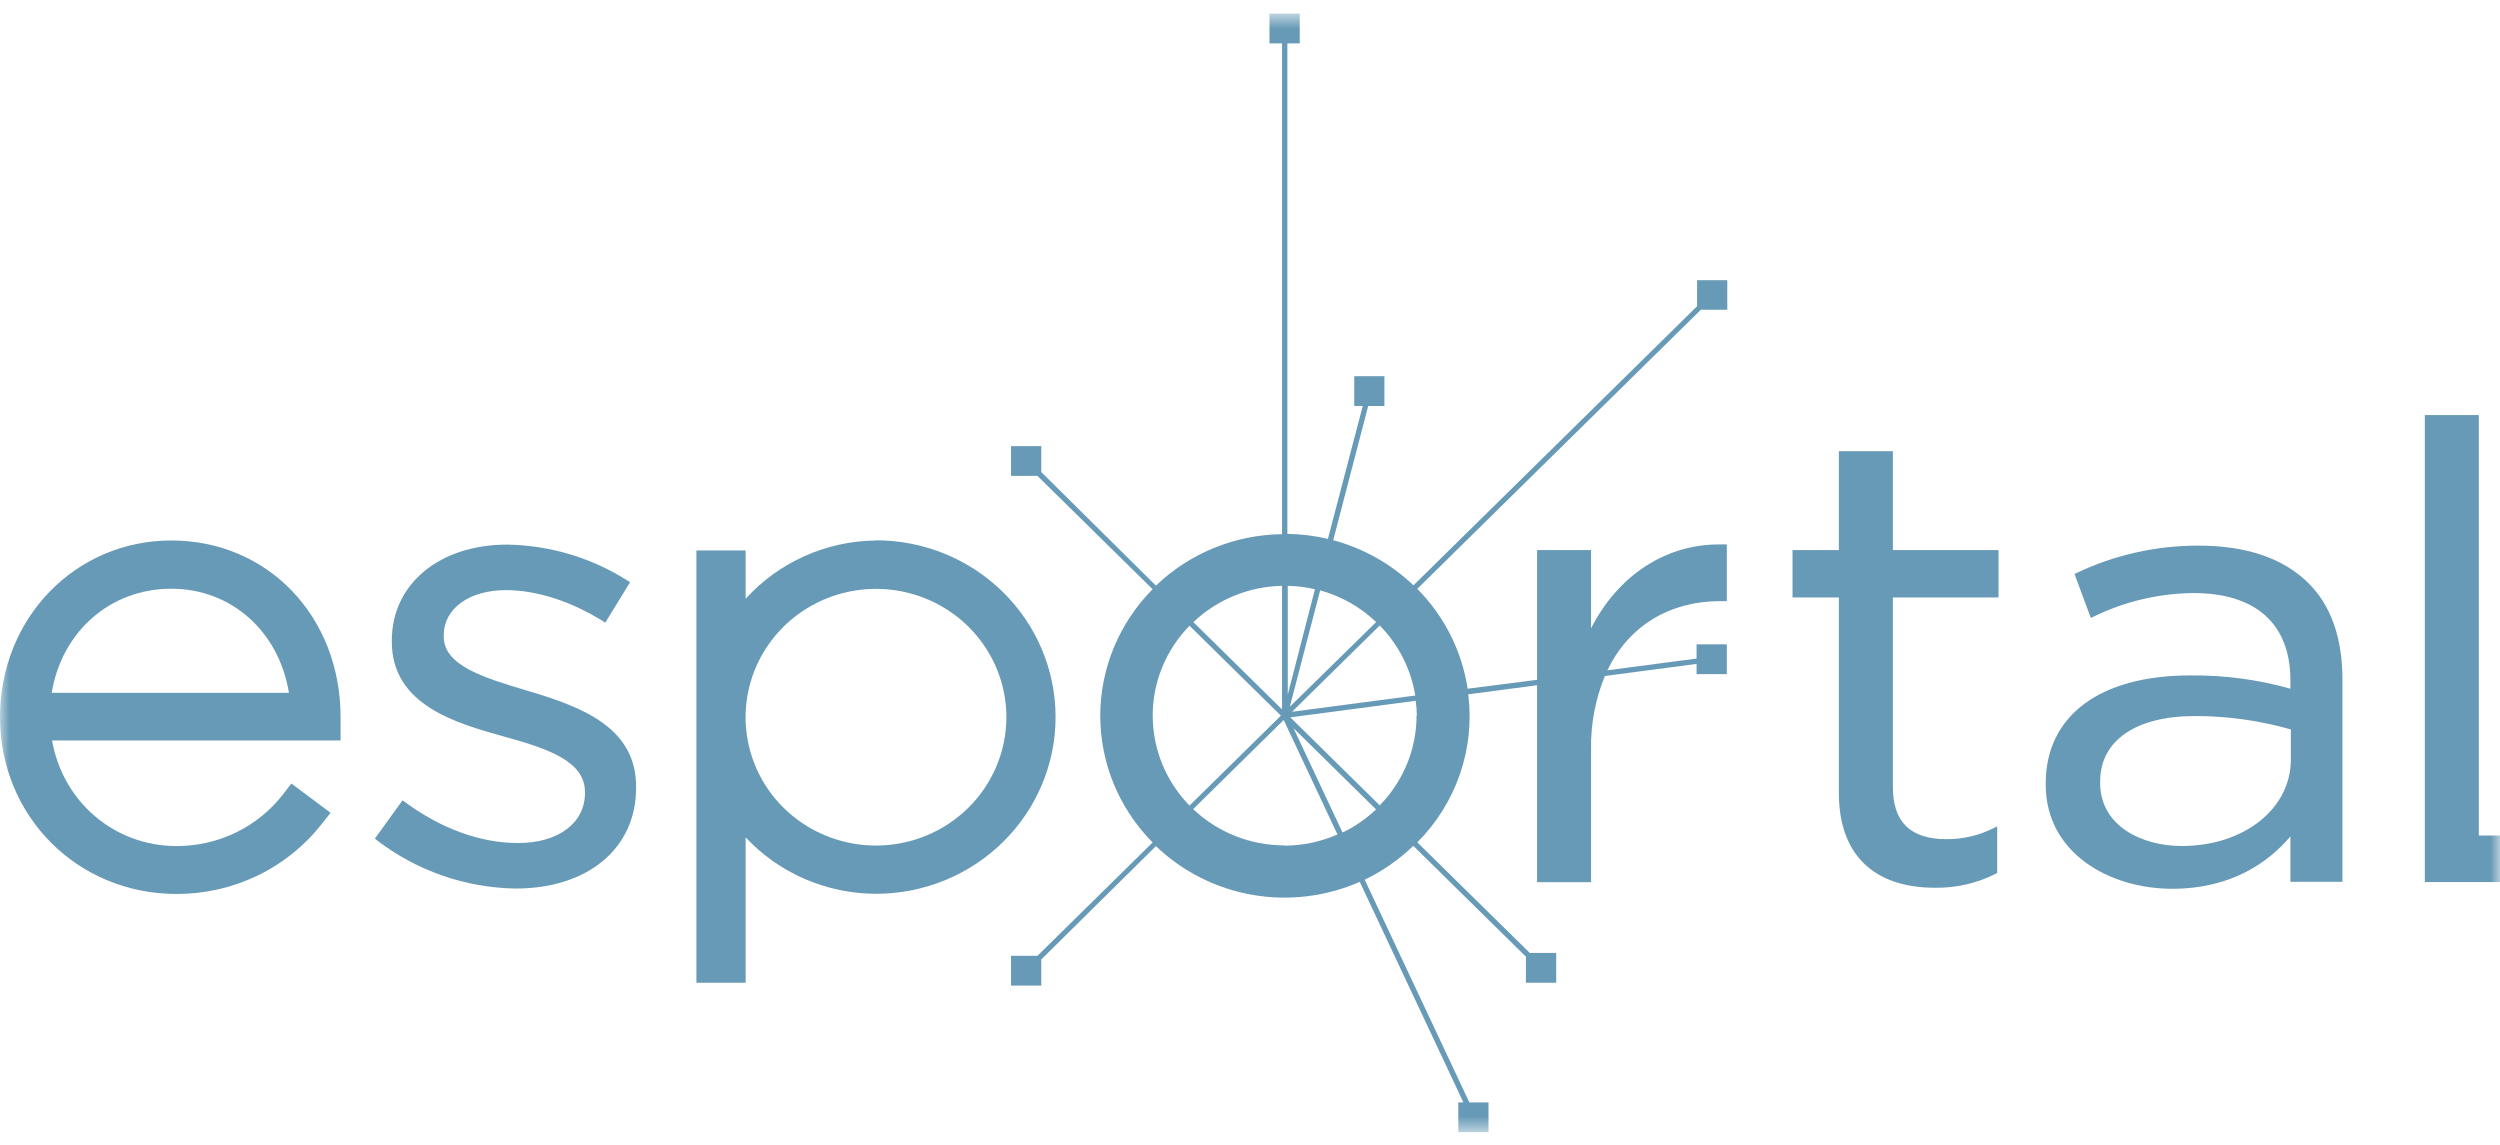 <svg width="131" height="60" viewBox="0 0 131 60" fill="none" xmlns="http://www.w3.org/2000/svg">
<mask id="mask0_3992_11207" style="mask-type:luminance" maskUnits="userSpaceOnUse" x="0" y="0" width="131" height="60">
<path d="M131 0.712H0V59.324H131V0.712Z" fill="white"/>
</mask>
<g mask="url(#mask0_3992_11207)">
<path d="M88.927 16.045L74.066 30.671C72.89 29.546 71.443 28.733 69.861 28.306L71.693 21.274H72.543V19.713H70.963V21.274H71.408L69.582 28.238C68.886 28.074 68.174 27.986 67.458 27.975V2.273H68.107V0.712H66.521V2.273H67.179V27.99C64.707 28.023 62.342 28.988 60.571 30.686L54.564 24.736V23.376H52.978V24.937H54.363L60.397 30.875C58.639 32.65 57.654 35.031 57.654 37.51C57.654 39.989 58.639 42.37 60.397 44.145L54.363 50.084H52.978V51.644H54.564V50.276L60.571 44.337C61.956 45.666 63.715 46.555 65.619 46.889C67.524 47.222 69.486 46.985 71.252 46.208L76.682 57.766H76.415V59.324H77.998V57.766H76.995L71.51 46.096C72.45 45.643 73.31 45.044 74.057 44.322L79.959 50.131V51.494H81.545V49.933H80.16L74.267 44.139C75.276 43.127 76.039 41.904 76.502 40.561C76.964 39.218 77.113 37.79 76.937 36.382L80.542 35.906V46.226H83.371V39.264C83.349 37.949 83.595 36.642 84.094 35.422L88.9 34.789V35.324H90.486V33.763H88.9V34.508L84.227 35.123C85.326 32.841 87.422 31.499 90.168 31.499H90.486V28.528H90.375C90.273 28.528 90.171 28.528 90.075 28.528C87.257 28.528 84.783 30.16 83.371 32.924V28.824H80.544V35.623L76.904 36.087C76.604 34.114 75.681 32.284 74.267 30.855L89.126 16.231H90.51V14.682H88.927V16.045ZM72.108 32.599L67.587 37.033L69.176 30.934C70.279 31.24 71.288 31.811 72.111 32.596L72.108 32.599ZM68.903 30.878L67.479 36.4V30.698C67.96 30.708 68.438 30.767 68.906 30.875L68.903 30.878ZM67.179 30.701V37.172L62.533 32.599C63.783 31.411 65.442 30.732 67.179 30.698V30.701ZM60.4 37.5C60.401 35.742 61.093 34.054 62.331 32.788L67.119 37.5L62.331 42.212C61.095 40.946 60.404 39.258 60.403 37.503L60.4 37.5ZM67.308 44.299C65.522 44.3 63.806 43.618 62.521 42.398L67.266 37.727L70.084 43.725C69.214 44.106 68.275 44.306 67.323 44.313L67.308 44.299ZM70.341 43.607L67.78 38.156L72.105 42.413C71.589 42.903 71 43.311 70.357 43.622L70.341 43.607ZM74.228 37.488C74.229 39.245 73.537 40.935 72.297 42.2L67.612 37.588L74.183 36.722C74.217 36.981 74.237 37.242 74.243 37.503L74.228 37.488ZM74.147 36.447L67.704 37.296L72.297 32.776C73.29 33.786 73.941 35.074 74.162 36.462L74.147 36.447Z" fill="#679AB6"/>
<path d="M27.658 36.202L27.592 36.181C25.36 35.513 23.252 34.881 23.252 33.355V33.288C23.252 31.886 24.591 30.923 26.511 30.923C28.132 30.923 29.943 31.514 31.616 32.563L31.715 32.628L33.016 30.509L32.923 30.45C31.035 29.238 28.839 28.575 26.585 28.537C23.02 28.537 20.531 30.606 20.531 33.562V33.627C20.531 36.95 23.913 37.896 26.384 38.588C28.721 39.229 30.652 39.891 30.652 41.499V41.567C30.652 43.125 29.25 44.175 27.156 44.175C25.174 44.175 23.11 43.427 21.188 42.005L21.092 41.937L19.645 43.944L19.729 44.012C21.812 45.623 24.375 46.518 27.024 46.56C30.805 46.56 33.331 44.447 33.331 41.301V41.233C33.34 38.138 30.535 37.05 27.658 36.202Z" fill="#679AB6"/>
<path d="M99.187 23.642H96.357V28.824H93.928V31.307H96.357V41.555C96.357 44.757 98.159 46.518 101.4 46.518C102.51 46.535 103.608 46.28 104.593 45.776L104.653 45.744V43.302L104.488 43.382C103.721 43.773 102.87 43.976 102.007 43.973C100.109 43.973 99.187 43.086 99.187 41.23V31.307H104.722V28.824H99.187V23.642Z" fill="#679AB6"/>
<path d="M115.19 28.59C112.977 28.588 110.791 29.08 108.799 30.03L108.702 30.071L109.559 32.38L109.673 32.327C111.307 31.521 113.107 31.094 114.935 31.076C118.212 31.076 120.017 32.699 120.017 35.646V36.087C118.31 35.607 116.542 35.373 114.767 35.392C110.027 35.392 107.195 37.509 107.195 41.053V41.112C107.195 44.698 110.529 46.572 113.823 46.572C116.977 46.572 118.912 45.135 120.017 43.829V46.208H122.744V35.611C122.744 33.42 122.143 31.706 120.924 30.518C119.609 29.238 117.686 28.59 115.19 28.59ZM120.041 39.797C120.041 42.383 117.581 44.331 114.32 44.331C112.262 44.331 110.048 43.297 110.048 41.026V40.958C110.048 38.803 111.911 37.52 115.028 37.52C116.724 37.521 118.412 37.757 120.041 38.221V39.797Z" fill="#679AB6"/>
<path d="M45.902 28.321C44.611 28.334 43.336 28.613 42.16 29.139C40.984 29.665 39.932 30.426 39.072 31.375V28.845H36.492V51.497H39.072V43.879C39.942 44.809 40.998 45.551 42.173 46.06C43.349 46.568 44.618 46.832 45.902 46.835C48.398 46.835 50.791 45.859 52.556 44.122C54.321 42.386 55.312 40.03 55.312 37.574C55.312 35.117 54.321 32.762 52.556 31.025C50.791 29.288 48.398 28.312 45.902 28.312V28.321ZM45.902 44.307C44.551 44.307 43.23 43.913 42.106 43.174C40.982 42.435 40.106 41.385 39.589 40.156C39.072 38.927 38.937 37.575 39.2 36.271C39.464 34.966 40.115 33.768 41.071 32.827C42.026 31.887 43.244 31.246 44.569 30.987C45.895 30.727 47.268 30.86 48.517 31.369C49.766 31.878 50.833 32.74 51.584 33.846C52.334 34.952 52.735 36.252 52.735 37.583C52.733 39.366 52.013 41.075 50.732 42.336C49.451 43.597 47.714 44.306 45.902 44.307Z" fill="#679AB6"/>
<path d="M8.977 28.321C3.944 28.321 0 32.389 0 37.583C0 42.776 4.064 46.844 9.248 46.844C10.716 46.848 12.166 46.52 13.485 45.885C14.805 45.25 15.958 44.325 16.855 43.181L17.321 42.59L15.267 41.056L14.813 41.647C14.159 42.484 13.318 43.162 12.355 43.627C11.392 44.093 10.333 44.335 9.26 44.334C5.98 44.334 3.295 42.008 2.727 38.8H17.847V37.585C17.847 32.303 14.035 28.321 8.977 28.321ZM2.709 36.303C3.238 33.098 5.77 30.849 8.977 30.849C12.131 30.849 14.618 33.098 15.141 36.303H2.709Z" fill="#679AB6"/>
<path d="M129.889 43.781V21.75H127.062V46.22H128.369H129.889H131V43.781H129.889Z" fill="#679AB6"/>
</g>
</svg>
